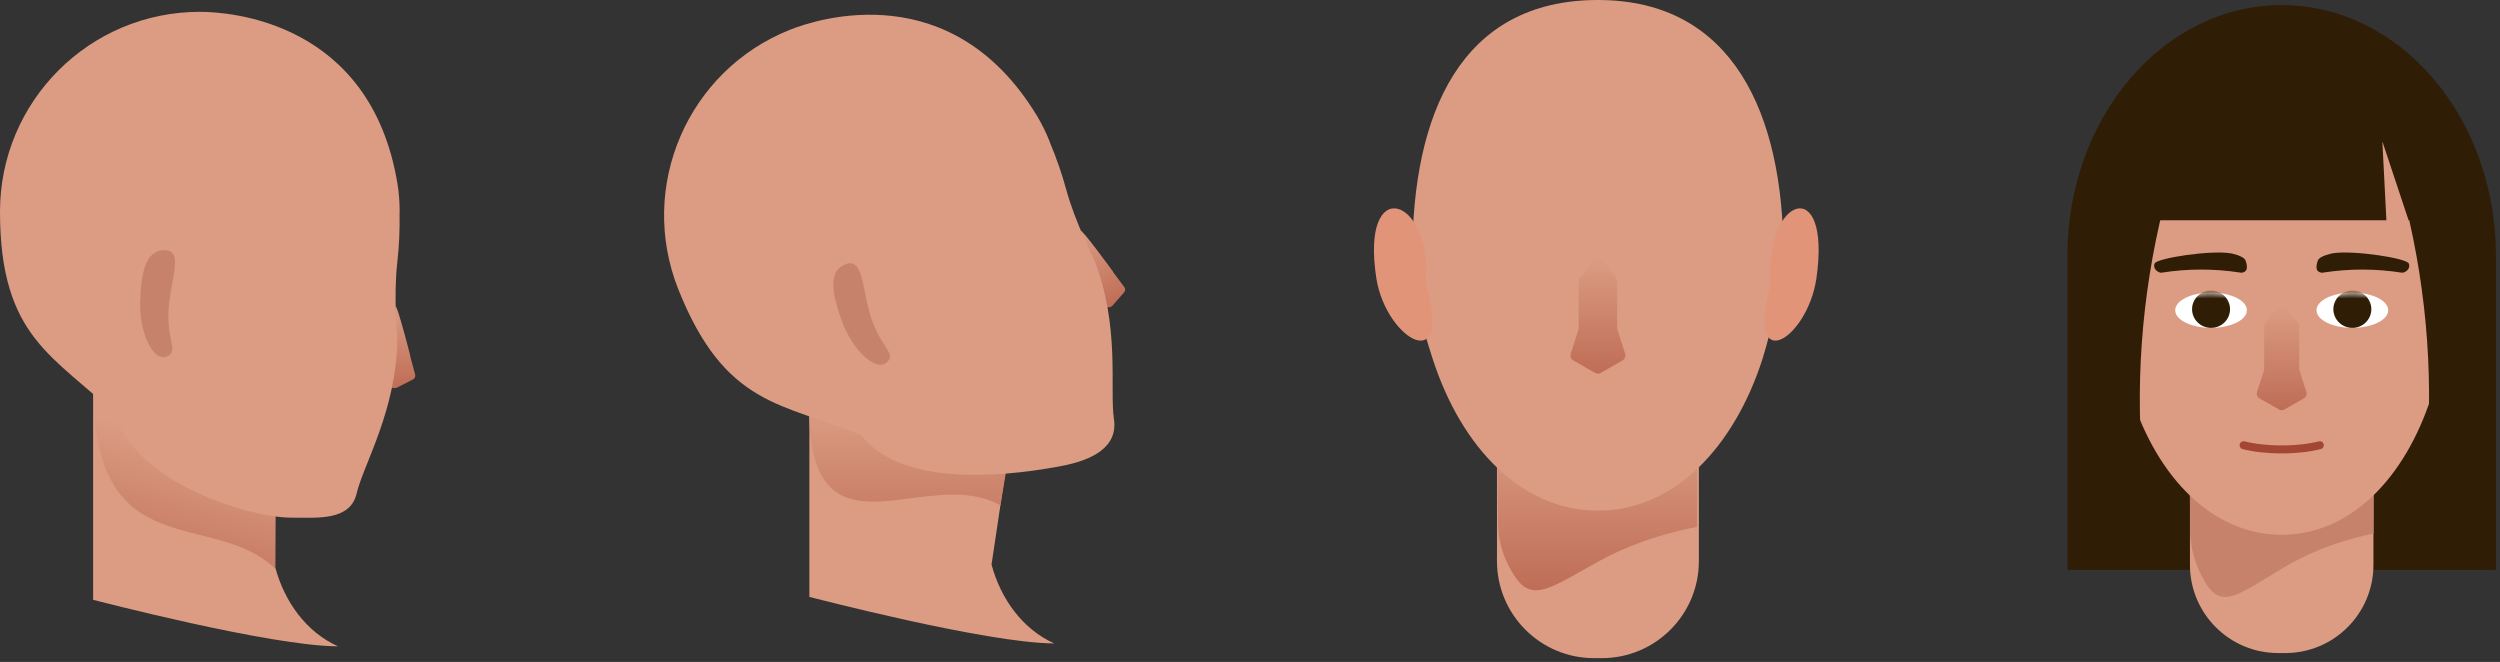 <?xml version="1.0" encoding="utf-8"?>
<svg xmlns="http://www.w3.org/2000/svg" fill="none" height="100%" overflow="visible" preserveAspectRatio="none" style="display: block;" viewBox="0 0 423 112" width="100%">
<rect x="0" y="0" width="423" height="112" fill="#333333" stroke="none"/>
<g id="Frame 3029">
<g id="Group 3173">
<path d="M57.186 109.356C51.84 106.949 48.16 101.872 46.579 96.022V59.203H15.756V101.484C15.756 101.484 45.882 109.356 57.186 109.356Z" fill="#DB9C83" id="Vector"/>
<path d="M46.674 79.503L15.902 66.955C16.183 95.695 36.197 86.249 46.534 96.186L46.674 79.503Z" fill="url(#paint0_linear_0_1421)" id="Vector_2"/>
<path d="M69.884 64.196L67.159 65.591C66.943 65.701 66.408 65.689 66.203 65.559L66.909 51.835C67.203 51.494 69.418 60.179 69.418 60.179C69.415 60.253 69.423 60.327 69.442 60.398L70.241 63.378C70.328 63.702 70.179 64.045 69.884 64.196Z" fill="url(#paint1_linear_0_1421)" id="Vector_3"/>
<path d="M67.62 35.811C67.62 34.198 67.505 32.619 67.25 31.073C62.707 3.597 38.869 2.001 33.81 2.001C15.137 2.001 0 17.139 0 35.811C0 57.254 9.309 60.193 19.594 70.163C22.914 81.816 42.412 87.585 49.205 87.585C53.688 87.585 59.258 88.183 60.354 83.46C61.478 78.614 67.214 69.208 67.212 57.164C67.212 56.921 66.58 50.089 67.212 44.5C67.538 41.612 67.658 38.821 67.603 36.147C67.604 36.034 67.62 35.924 67.62 35.811Z" fill="#DB9C83" id="Vector_4"/>
<path d="M28.493 52.914C28.352 57.89 30.201 59.49 28.248 60.324C25.845 61.275 23.579 56.179 23.719 51.202C23.86 46.225 24.58 42.257 27.918 42.327C31.257 42.395 28.633 47.937 28.493 52.914Z" fill="#C6826B" id="Vector_5"/>
</g>
<g id="Group 3172">
<path d="M178.373 108.864C173.027 106.456 169.347 101.379 167.766 95.53L173.279 58.71H136.943V100.992C136.943 100.992 167.069 108.864 178.373 108.864Z" fill="#DB9C83" id="Vector_6"/>
<path d="M172.036 68.95L136.899 69.232C137.092 96.325 156.81 78.404 169.263 85.513L172.036 68.95Z" fill="url(#paint2_linear_0_1421)" id="Vector_7"/>
<path d="M190.201 49.463L188.186 51.767C188.026 51.95 187.481 52.039 187.243 51.995L182.863 39.081C183.01 38.656 188.283 45.904 188.283 45.904C188.307 45.974 188.342 46.039 188.386 46.099L190.231 48.571C190.432 48.84 190.419 49.213 190.201 49.463Z" fill="url(#paint3_linear_0_1421)" id="Vector_8"/>
<path d="M177.591 23.926C176.994 22.427 176.302 21.003 175.493 19.661C161.102 -4.182 138.367 3.158 133.667 5.031C116.321 11.942 107.861 31.608 114.772 48.954C122.709 68.874 132.445 68.159 145.689 73.614C153.086 83.21 172.974 80.114 179.646 78.838C184.805 77.851 189.206 75.673 188.476 70.879C187.727 65.961 189.574 55.1 185.114 43.913C185.025 43.687 181.91 37.575 180.427 32.149C179.661 29.344 178.74 26.708 177.698 24.244C177.658 24.139 177.633 24.03 177.591 23.926Z" fill="#DB9C83" id="Vector_9"/>
<path d="M147.576 54.304C149.287 58.98 151.596 59.782 150.092 61.279C148.211 63.051 144.219 59.156 142.507 54.481C140.796 49.805 139.995 45.852 143.123 44.682C146.25 43.509 145.864 49.629 147.576 54.304Z" fill="#C6826B" id="Vector_10"/>
</g>
<g id="Group 3171">
<path d="M253.288 54.134H287.449V94.941C287.449 104.001 280.094 111.357 271.034 111.357H269.704C260.644 111.357 253.288 104.001 253.288 94.941L253.288 54.134Z" fill="#DB9C83" id="Vector_11"/>
<path d="M287.183 72.633L253.347 72.904L253.463 89.167C253.463 89.167 253.476 93.39 256.428 97.7C259.379 102.01 262.653 99.291 270.643 94.896C278.633 90.502 287.121 89.167 287.121 89.167L287.183 72.633Z" fill="url(#paint4_linear_0_1421)" id="Vector_12"/>
<path d="M301.764 43.2C301.764 49.164 298.294 60.494 298.217 60.732C293.331 75.855 283.172 86.4 270.369 86.4C257.565 86.4 247.301 75.856 242.414 60.734C240.683 55.376 238.973 49.442 238.973 43.2C238.973 19.341 247.097 -0 270.369 -0C293.267 -0 301.764 19.341 301.764 43.2Z" fill="#DB9C83" id="Vector_13"/>
<path d="M274.524 60.986L270.838 63.093C270.545 63.26 270.189 63.26 269.896 63.093L266.213 60.988C265.812 60.758 265.626 60.273 265.77 59.828L267.062 55.828C267.094 55.73 267.11 55.626 267.11 55.522V47.585C267.11 47.363 267.184 47.148 267.32 46.974L269.615 44.047C270 43.556 270.734 43.556 271.119 44.047L273.414 46.974C273.55 47.148 273.624 47.363 273.624 47.585V55.45C273.624 55.552 273.64 55.654 273.671 55.752L274.969 59.83C275.11 60.274 274.924 60.757 274.524 60.986Z" fill="url(#paint5_linear_0_1421)" id="Vector_14"/>
<path d="M232.896 47.201C234.612 57.594 245.989 63.946 241.215 47.904C242.51 33.357 230.042 29.139 232.896 47.201Z" fill="#E29479" id="Vector_15"/>
<path d="M307.322 47.201C305.735 57.594 295.207 63.946 299.625 47.904C298.426 33.357 309.964 29.139 307.322 47.201Z" fill="#E29479" id="Vector_16"/>
</g>
<g id="Group 2857">
<path d="M386.063 0.86C366.043 0.86 349.813 19.843 349.813 43.26V96.412H422.312V43.26C422.312 19.843 406.083 0.86 386.063 0.86Z" fill="#301D06" id="Vector_17"/>
<path d="M370.539 58.488H401.587V95.577C401.587 103.811 394.902 110.497 386.667 110.497H385.459C377.224 110.497 370.538 103.811 370.538 95.577L370.539 58.488Z" fill="#DB9C83" id="Vector_18"/>
<path d="M401.661 73.753L370.465 74.024L370.572 90.287C370.572 90.287 370.585 94.51 373.306 98.82C376.027 103.129 379.045 100.411 386.412 96.016C393.778 91.622 401.603 90.287 401.603 90.287L401.661 73.753Z" fill="#C6826B" id="Vector_19"/>
<path d="M414.598 51.219C414.598 56.64 411.444 66.938 411.374 67.154C406.933 80.899 397.7 90.483 386.063 90.483C374.426 90.483 365.097 80.9 360.655 67.156C359.081 62.285 357.528 56.893 357.528 51.219C357.528 29.534 370.304 11.955 386.063 11.955C401.822 11.955 414.598 29.534 414.598 51.219Z" fill="#DB9C83" id="Vector_20"/>
<path d="M389.84 67.385L386.489 69.3C386.223 69.452 385.899 69.452 385.633 69.3L382.285 67.387C381.921 67.178 381.752 66.737 381.883 66.333L383.057 62.697C383.086 62.608 383.101 62.514 383.101 62.419V55.205C383.101 55.004 383.168 54.808 383.292 54.65L385.378 51.99C385.728 51.544 386.395 51.544 386.744 51.99L388.831 54.65C388.954 54.808 389.022 55.003 389.022 55.205V62.353C389.022 62.447 389.036 62.539 389.064 62.628L390.244 66.335C390.372 66.738 390.203 67.177 389.84 67.385Z" fill="url(#paint6_linear_0_1421)" id="Vector_21"/>
<path d="M379.197 46.144L378.969 46.109C374.586 45.434 370.068 45.446 365.692 46.144C365.159 46.144 364.184 45.49 364.563 44.581C364.943 43.673 374.098 42.273 377.483 42.869C377.483 42.869 379.577 43.265 379.915 44.021C380.254 44.777 380.162 45.346 380.162 45.346C380.162 45.787 379.73 46.144 379.197 46.144Z" fill="#301D06" id="Vector_22"/>
<path d="M392.928 46.144L393.157 46.109C397.539 45.434 402.058 45.446 406.434 46.144C406.967 46.144 407.942 45.49 407.563 44.581C407.183 43.673 398.028 42.273 394.643 42.869C394.643 42.869 392.549 43.265 392.21 44.021C391.872 44.777 391.964 45.346 391.964 45.346C391.964 45.787 392.396 46.144 392.928 46.144Z" fill="#301D06" id="Vector_23"/>
<path d="M379.615 75.33C381.313 75.771 383.573 76.042 386.064 76.042C388.554 76.042 390.814 75.771 392.513 75.33" id="Vector_24" stroke="#A34633" stroke-linecap="round" stroke-miterlimit="10" stroke-width="1.352"/>
<path d="M417.242 37.266H407.532L403.093 23.918L403.777 37.266H354.885L363.483 10.569H407.532L417.242 37.266Z" fill="#301D06" id="Vector_25"/>
<path d="M363.467 88.138L362.786 81.625C361.149 65.984 362.262 50.21 366.083 34.881L366.685 32.466C366.685 32.466 361.567 28.071 357.084 37.124C351.178 49.05 361.911 88.669 363.467 88.138Z" fill="#301D06" id="Vector_26"/>
<path d="M409.586 87.679L410.268 81.166C411.905 65.526 410.792 49.751 406.971 34.422L406.369 32.007C406.369 32.007 411.487 27.613 415.97 36.665C421.876 48.592 411.143 88.21 409.586 87.679Z" fill="#301D06" id="Vector_27"/>
<path d="M398.017 49.51C394.668 49.51 391.953 50.845 391.953 52.493C391.953 54.141 394.668 55.476 398.017 55.476C401.366 55.476 404.081 54.14 404.081 52.493C404.081 50.846 401.366 49.51 398.017 49.51Z" fill="white" id="Vector_28"/>
<g id="Clip path group">
<mask height="8" id="mask0_0_1421" maskUnits="userSpaceOnUse" style="mask-type:luminance" width="14" x="391" y="49">
<g id="clippath-4">
<path d="M398.017 49.51C394.686 49.51 391.953 51.097 391.953 53.007C391.953 54.916 394.686 56.503 398.017 56.503C401.349 56.503 404.082 54.969 404.082 52.904C404.082 50.994 401.349 49.51 398.017 49.51Z" fill="white" id="Vector_29"/>
</g>
</mask>
<g mask="url(#mask0_0_1421)">
<g id="Group">
<path d="M398.026 55.476C399.793 55.476 401.23 54.061 401.23 52.315C401.23 50.57 399.793 49.156 398.026 49.156C396.242 49.156 394.805 50.57 394.805 52.315C394.805 54.061 396.242 55.476 398.026 55.476Z" fill="#301D06" id="Vector_30"/>
</g>
</g>
</g>
<path d="M374.109 49.51C370.76 49.51 368.044 50.845 368.044 52.493C368.044 54.141 370.76 55.476 374.109 55.476C377.458 55.476 380.173 54.14 380.173 52.493C380.173 50.846 377.458 49.51 374.109 49.51Z" fill="white" id="Vector_31"/>
<g id="Clip path group_2">
<mask height="8" id="mask1_0_1421" maskUnits="userSpaceOnUse" style="mask-type:luminance" width="13" x="368" y="49">
<g id="clippath-5">
<path d="M374.109 49.51C370.538 49.51 368.044 51.167 368.044 53.112C368.044 55.058 371.056 56.503 374.109 56.503C377.253 56.503 380.173 55.112 380.173 53.007C380.173 51.062 377.44 49.51 374.109 49.51Z" fill="white" id="Vector_32"/>
</g>
</mask>
<g mask="url(#mask1_0_1421)">
<g id="Group_2">
<path d="M374.118 55.476C375.885 55.476 377.323 54.061 377.323 52.315C377.323 50.57 375.885 49.156 374.118 49.156C372.334 49.156 370.897 50.57 370.897 52.315C370.897 54.061 372.334 55.476 374.118 55.476Z" fill="#301D06" id="Vector_33"/>
</g>
</g>
</g>
</g>
</g>
<defs>
<linearGradient gradientUnits="userSpaceOnUse" id="paint0_linear_0_1421" x1="33.419" x2="26.76" y1="74.808" y2="101.221">
<stop offset="0.003" stop-color="#DB9C83"/>
<stop offset="0.995" stop-color="#BF6D56"/>
</linearGradient>
<linearGradient gradientUnits="userSpaceOnUse" id="paint1_linear_0_1421" x1="68.374" x2="68.374" y1="51.825" y2="65.666">
<stop offset="0.003" stop-color="#DB9C83"/>
<stop offset="0.995" stop-color="#BF6D56"/>
</linearGradient>
<linearGradient gradientUnits="userSpaceOnUse" id="paint2_linear_0_1421" x1="153.816" x2="153.816" y1="68.962" y2="96.201">
<stop offset="0.003" stop-color="#DB9C83"/>
<stop offset="0.995" stop-color="#BF6D56"/>
</linearGradient>
<linearGradient gradientUnits="userSpaceOnUse" id="paint3_linear_0_1421" x1="184.219" x2="189.342" y1="38.532" y2="51.39">
<stop offset="0.003" stop-color="#DB9C83"/>
<stop offset="0.995" stop-color="#BF6D56"/>
</linearGradient>
<linearGradient gradientUnits="userSpaceOnUse" id="paint4_linear_0_1421" x1="270.264" x2="270.264" y1="72.633" y2="99.872">
<stop offset="0.003" stop-color="#DB9C83"/>
<stop offset="0.995" stop-color="#BF6D56"/>
</linearGradient>
<linearGradient gradientUnits="userSpaceOnUse" id="paint5_linear_0_1421" x1="270.369" x2="270.369" y1="43.679" y2="63.218">
<stop offset="0.003" stop-color="#DB9C83"/>
<stop offset="0.995" stop-color="#BF6D56"/>
</linearGradient>
<linearGradient gradientUnits="userSpaceOnUse" id="paint6_linear_0_1421" x1="386.063" x2="386.063" y1="51.655" y2="69.414">
<stop offset="0.003" stop-color="#DB9C83"/>
<stop offset="0.995" stop-color="#BF6D56"/>
</linearGradient>
</defs>
</svg>